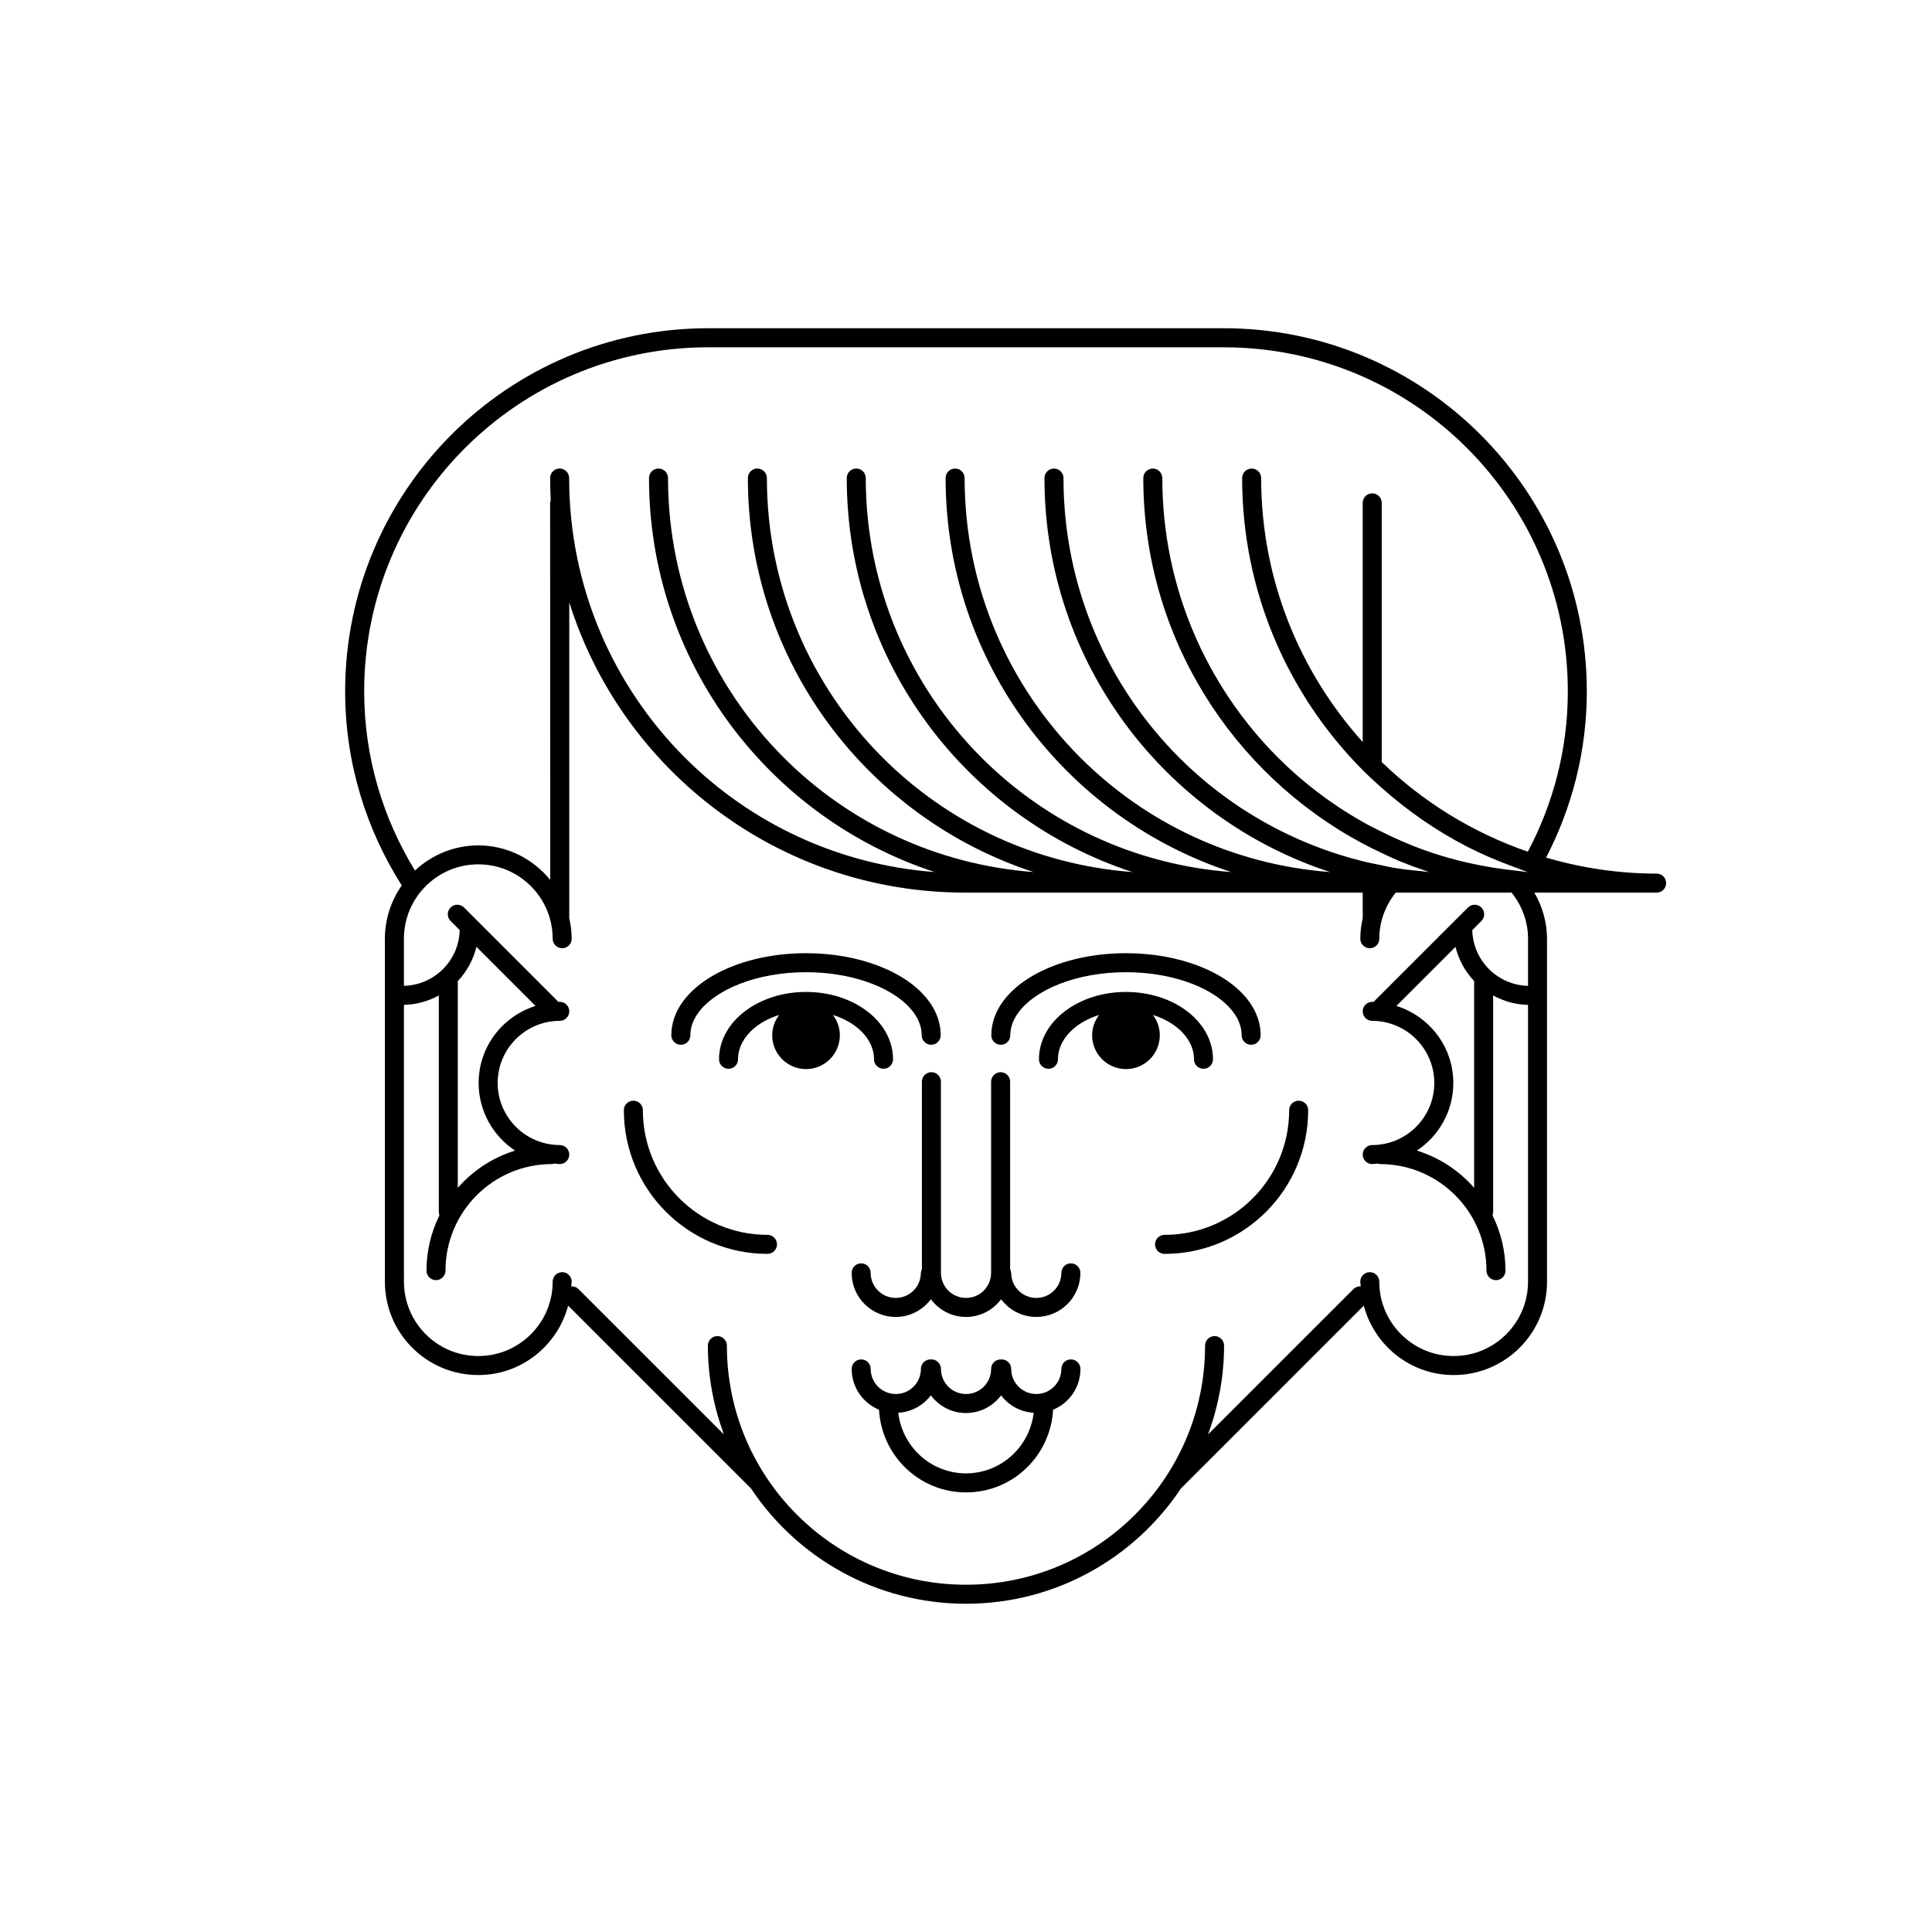 <?xml version="1.0" encoding="UTF-8"?>
<!-- Uploaded to: ICON Repo, www.svgrepo.com, Generator: ICON Repo Mixer Tools -->
<svg fill="#000000" width="800px" height="800px" version="1.1" viewBox="144 144 512 512" xmlns="http://www.w3.org/2000/svg">
 <g>
  <path d="m449.53 412.98c2.242 0.699 4.246 1.703 5.883 2.922 3.238 2.43 5.004 5.535 5.004 8.816 0 1.395 1.129 2.519 2.519 2.519s2.519-1.125 2.519-2.519c0-5.18-2.832-9.742-7.031-12.855-4.211-3.133-9.848-4.984-16.027-4.984-6.176 0-11.82 1.848-16.031 4.984-4.195 3.113-7.031 7.668-7.031 12.855 0 1.395 1.129 2.519 2.519 2.519 1.391 0 2.519-1.125 2.519-2.519 0-3.273 1.77-6.387 5.008-8.816 1.637-1.219 3.641-2.223 5.883-2.922-1.137 1.508-1.84 3.356-1.84 5.379 0 4.949 4.027 8.961 8.973 8.961 4.949 0 8.961-4.016 8.961-8.961 0.008-2.027-0.688-3.879-1.828-5.379z"/>
  <path d="m409.22 420.88c1.391 0 2.519-1.133 2.519-2.519 0.004-2.062 0.707-4.047 2.125-6 2.121-2.926 5.934-5.664 10.906-7.602 4.969-1.949 11.059-3.113 17.629-3.113 8.766-0.004 16.672 2.082 22.191 5.289 2.762 1.602 4.918 3.473 6.34 5.422 1.414 1.961 2.117 3.941 2.121 6 0 1.387 1.129 2.519 2.519 2.519 1.391 0 2.519-1.133 2.519-2.519 0.004-3.254-1.152-6.328-3.09-8.973-2.918-3.977-7.516-7.113-13.133-9.32-5.621-2.203-12.293-3.457-19.461-3.461-9.551 0.004-18.234 2.223-24.719 5.977-3.246 1.879-5.949 4.152-7.883 6.805-1.941 2.644-3.098 5.719-3.094 8.973-0.012 1.387 1.117 2.523 2.508 2.523z"/>
  <path d="m370.62 415.9c3.238 2.43 5.004 5.535 5.004 8.816 0 1.395 1.129 2.519 2.519 2.519s2.519-1.125 2.519-2.519c0-5.18-2.832-9.742-7.027-12.852-4.211-3.141-9.848-4.988-16.027-4.988-6.176 0-11.812 1.848-16.027 4.984-4.195 3.113-7.031 7.668-7.031 12.855 0 1.395 1.129 2.519 2.519 2.519 1.391 0 2.519-1.125 2.519-2.519 0-3.273 1.77-6.387 5.008-8.816 1.637-1.219 3.637-2.223 5.883-2.922-1.137 1.5-1.84 3.356-1.84 5.379 0 4.949 4.019 8.961 8.969 8.961s8.961-4.016 8.961-8.961c0-2.031-0.699-3.883-1.84-5.379 2.254 0.699 4.254 1.699 5.891 2.922z"/>
  <path d="m324.43 420.88c1.391 0 2.519-1.133 2.519-2.519 0.004-2.062 0.707-4.047 2.125-6 2.121-2.926 5.934-5.664 10.906-7.602 4.969-1.949 11.059-3.113 17.629-3.113 8.766-0.004 16.672 2.082 22.191 5.289 2.766 1.602 4.922 3.473 6.34 5.422 1.422 1.961 2.117 3.941 2.121 6 0 1.387 1.129 2.519 2.519 2.519s2.519-1.133 2.519-2.519c0.004-3.254-1.152-6.328-3.09-8.973-2.918-3.977-7.516-7.113-13.133-9.32-5.621-2.203-12.297-3.457-19.469-3.461-9.551 0.004-18.234 2.223-24.723 5.977-3.238 1.879-5.945 4.152-7.883 6.805-1.941 2.644-3.098 5.719-3.094 8.973 0 1.387 1.129 2.523 2.519 2.523z"/>
  <path d="m427.79 478.8c-1.391 0-2.519 1.133-2.519 2.519-0.004 3.68-2.977 6.648-6.648 6.648s-6.644-2.973-6.648-6.648l-0.281-1.102v-49.555c0-1.387-1.129-2.519-2.519-2.519s-2.519 1.133-2.519 2.519v50.656c-0.004 3.68-2.973 6.648-6.648 6.648-3.68 0-6.644-2.973-6.648-6.648l-0.008-50.66c0-1.387-1.129-2.519-2.519-2.519s-2.519 1.133-2.519 2.519v49.555l-0.277 1.102c-0.004 3.68-2.977 6.648-6.656 6.648-3.672 0-6.644-2.973-6.648-6.648 0-1.387-1.129-2.519-2.519-2.519-1.391 0-2.519 1.133-2.519 2.519 0 6.465 5.234 11.688 11.688 11.688 3.82 0 7.18-1.848 9.309-4.684 2.133 2.832 5.492 4.684 9.309 4.684 3.82 0 7.18-1.848 9.309-4.684 2.137 2.832 5.492 4.684 9.316 4.684 6.457 0 11.688-5.223 11.688-11.688 0.004-1.387-1.125-2.516-2.516-2.516z"/>
  <path d="m427.79 504.26c-1.391 0-2.519 1.133-2.519 2.519-0.004 3.68-2.977 6.648-6.648 6.648s-6.644-2.973-6.648-6.648c0-1.387-1.129-2.519-2.519-2.519l-0.141 0.031-0.137-0.031c-1.391 0-2.519 1.133-2.519 2.519-0.004 3.68-2.973 6.648-6.648 6.648-3.68 0-6.644-2.973-6.648-6.648 0-1.387-1.129-2.519-2.519-2.519l-0.137 0.031-0.141-0.031c-1.391 0-2.519 1.133-2.519 2.519-0.004 3.68-2.977 6.648-6.656 6.648-3.672 0-6.644-2.973-6.648-6.648 0-1.387-1.129-2.519-2.519-2.519s-2.519 1.133-2.519 2.519c0 4.891 2.996 9.062 7.246 10.809 0.68 12.211 10.691 21.914 23.062 21.914 12.375 0 22.383-9.703 23.07-21.914 4.246-1.742 7.246-5.914 7.246-10.809-0.016-1.387-1.145-2.519-2.535-2.519zm-27.793 30.199c-9.316-0.02-16.879-7.031-17.945-16.062 3.535-0.207 6.629-1.961 8.629-4.613 2.133 2.832 5.492 4.684 9.309 4.684 3.82 0 7.18-1.848 9.309-4.684 2.004 2.656 5.098 4.41 8.637 4.613-1.062 9.027-8.629 16.047-17.938 16.062z"/>
  <path d="m347.39 471.25c-9.129 0-17.367-3.699-23.352-9.672-5.984-5.992-9.672-14.227-9.672-23.363 0-1.395-1.129-2.519-2.519-2.519s-2.519 1.125-2.519 2.519c0 21.027 17.043 38.074 38.066 38.074 1.391 0 2.519-1.133 2.519-2.519-0.004-1.402-1.133-2.519-2.523-2.519z"/>
  <path d="m488.16 435.7c-1.391 0-2.519 1.125-2.519 2.519 0 9.129-3.691 17.367-9.672 23.363-5.984 5.977-14.227 9.672-23.355 9.672-1.391 0-2.519 1.125-2.519 2.519 0 1.387 1.129 2.519 2.519 2.519 21.023 0 38.066-17.043 38.066-38.074 0-1.398-1.129-2.519-2.519-2.519z"/>
  <path d="m584.82 376.25c-0.469-0.469-1.117-0.734-1.785-0.734-10.184 0-20-1.527-29.305-4.238 6.84-13.203 10.793-28.156 10.793-44.059 0-53.148-43.086-96.227-96.238-96.234h-136.58c-53.152 0-96.234 43.082-96.238 96.234 0 18.934 5.559 36.555 15.004 51.434-2.801 4.004-4.469 8.863-4.469 14.125v90.887c0 13.668 11.078 24.738 24.746 24.738 11.457 0 21-7.824 23.82-18.391l48.465 48.461c12.262 18.41 33.18 30.539 56.957 30.539 23.773 0 44.703-12.133 56.961-30.539l48.465-48.461c2.82 10.57 12.367 18.391 23.824 18.391 13.664 0 24.738-11.07 24.738-24.738v-90.887c0-4.473-1.281-8.605-3.352-12.227h32.398c0.664 0 1.316-0.266 1.785-0.734s0.734-1.117 0.734-1.785c0.004-0.664-0.258-1.312-0.723-1.781zm-35.875 29.012c-8.082-0.207-14.57-6.688-14.781-14.766l2.422-2.43c0.984-0.984 0.984-2.578 0-3.562s-2.578-0.984-3.562 0l-25.035 25.027-0.336-0.031c-1.391 0-2.519 1.125-2.519 2.519 0 1.387 1.129 2.519 2.519 2.519 9.078 0.016 16.438 7.371 16.453 16.465-0.016 9.082-7.375 16.434-16.453 16.453-1.391 0-2.519 1.125-2.519 2.519 0 1.387 1.129 2.519 2.519 2.519 0.469 0 0.91-0.105 1.371-0.137l0.684 0.137c7.801 0 14.832 3.16 19.949 8.266 5.113 5.129 8.273 12.172 8.273 19.977 0 1.395 1.129 2.519 2.519 2.519s2.519-1.125 2.519-2.519c0-5.254-1.254-10.211-3.426-14.629l0.152-0.746v-57.551c2.769 1.508 5.883 2.43 9.246 2.488v73.359c0 5.453-2.203 10.363-5.773 13.934s-8.484 5.769-13.93 5.769c-5.453 0-10.363-2.195-13.941-5.769-3.57-3.57-5.773-8.484-5.773-13.934 0-1.387-1.129-2.519-2.519-2.519-1.391 0-2.519 1.133-2.519 2.519l0.125 1.25c-0.699-0.051-1.402 0.176-1.934 0.711l-38.531 38.52c2.699-7.352 4.246-15.25 4.246-23.539 0-1.387-1.129-2.519-2.519-2.519s-2.519 1.133-2.519 2.519c0 17.516-7.09 33.336-18.566 44.812-11.473 11.48-27.281 18.559-44.789 18.559s-33.332-7.082-44.809-18.559c-11.473-11.473-18.559-27.297-18.559-44.812 0-1.387-1.129-2.519-2.519-2.519s-2.519 1.133-2.519 2.519c0 8.289 1.547 16.188 4.246 23.539l-38.531-38.52c-0.527-0.527-1.238-0.754-1.93-0.711l0.125-1.25c0-1.387-1.129-2.519-2.519-2.519s-2.519 1.133-2.519 2.519c0 5.453-2.203 10.363-5.773 13.934-3.57 3.57-8.484 5.769-13.934 5.769-5.453 0-10.363-2.195-13.934-5.769-3.566-3.57-5.769-8.484-5.773-13.934l-0.004-73.359c3.359-0.059 6.481-0.984 9.246-2.492v57.551l0.152 0.746c-2.172 4.418-3.422 9.375-3.422 14.629 0 1.395 1.129 2.519 2.519 2.519s2.519-1.125 2.519-2.519c0-7.805 3.152-14.848 8.266-19.977 5.117-5.109 12.16-8.266 19.961-8.266l0.684-0.137c0.457 0.031 0.902 0.137 1.371 0.137 1.391 0 2.519-1.133 2.519-2.519 0-1.395-1.129-2.519-2.519-2.519-9.09-0.02-16.438-7.371-16.461-16.453 0.016-9.094 7.371-16.449 16.461-16.465 1.391 0 2.519-1.133 2.519-2.519 0-1.395-1.129-2.519-2.519-2.519l-0.344 0.031-25.027-25.027c-0.984-0.984-2.578-0.984-3.562 0s-0.984 2.578 0 3.562l2.422 2.422c-0.211 8.082-6.699 14.566-14.785 14.773v-12.488c0-5.453 2.203-10.363 5.773-13.934 3.57-3.566 8.484-5.769 13.934-5.773 5.453 0 10.363 2.203 13.934 5.773 3.566 3.57 5.769 8.484 5.773 13.934 0 1.391 1.129 2.519 2.519 2.519s2.519-1.129 2.519-2.519c0-1.875-0.246-3.68-0.641-5.43l0.004-83.695c14 44.566 55.629 76.895 104.82 76.902h105.45v6.797c-0.395 1.754-0.641 3.559-0.641 5.43 0 1.391 1.129 2.519 2.519 2.519s2.519-1.129 2.519-2.519c0-4.656 1.668-8.855 4.359-12.227h30.695c2.691 3.371 4.359 7.57 4.359 12.227zm-14.281-1.27v54.789c-4.012-4.566-9.227-8.031-15.176-9.859 5.809-3.848 9.656-10.43 9.656-17.922 0-9.621-6.367-17.672-15.074-20.418l15.652-15.652c0.855 3.461 2.574 6.566 4.941 9.062zm-269.34 54.789v-54.789c2.371-2.504 4.09-5.606 4.938-9.07l15.66 15.66c-8.715 2.746-15.078 10.793-15.078 20.418 0 7.488 3.844 14.07 9.656 17.922-5.953 1.832-11.168 5.297-15.176 9.859zm283.55-89.082c-14.637-5.055-27.809-13.211-38.703-23.754v-68.68c0-1.391-1.129-2.519-2.519-2.519s-2.519 1.129-2.519 2.519v63.375c-16.68-18.57-26.914-43.023-26.914-69.949 0-1.391-1.129-2.519-2.519-2.519s-2.519 1.129-2.519 2.519c0 30.207 12.219 57.539 31.953 77.395 1.617 1.633 3.316 3.18 5.039 4.707 6.852 6.086 14.434 11.367 22.66 15.602 3.793 1.953 7.742 3.621 11.773 5.129 0.574 0.215 1.152 0.438 1.734 0.641 0.855 0.309 1.688 0.664 2.555 0.945-0.938-0.07-1.832-0.238-2.762-0.332l-0.105-0.09-0.047 0.074c-8.449-0.871-16.621-2.664-24.355-5.41-3.945-1.402-7.742-3.082-11.453-4.922-1.699-0.84-3.394-1.684-5.039-2.613-8.223-4.656-15.766-10.363-22.406-17.004-18.973-18.977-30.703-45.168-30.703-74.121 0-1.391-1.129-2.519-2.519-2.519-1.391 0-2.519 1.129-2.519 2.519 0 41.961 23.566 78.359 58.145 96.855 1.652 0.883 3.336 1.703 5.039 2.504 1.688 0.797 3.375 1.598 5.113 2.309 2.031 0.832 4.106 1.594 6.203 2.301l1.211 0.449c-0.559-0.039-1.109-0.152-1.668-0.203-2.594-0.238-5.176-0.516-7.707-0.934-1.066-0.176-2.098-0.453-3.148-0.66-1.688-0.332-3.379-0.664-5.039-1.078-18.688-4.648-35.402-14.238-48.598-27.426-18.973-18.977-30.703-45.168-30.703-74.121 0-1.391-1.129-2.519-2.519-2.519s-2.519 1.129-2.519 2.519c0 48.75 31.766 90.055 75.707 104.42-25.766-1.941-48.949-13.09-66.164-30.301-18.973-18.977-30.703-45.168-30.703-74.121 0-1.391-1.129-2.519-2.519-2.519-1.391 0-2.519 1.129-2.519 2.519 0 48.75 31.766 90.055 75.707 104.42-25.766-1.941-48.949-13.09-66.164-30.301-18.973-18.977-30.703-45.168-30.703-74.121 0-1.391-1.129-2.519-2.519-2.519s-2.519 1.129-2.519 2.519c0 48.75 31.766 90.055 75.711 104.42-25.77-1.941-48.949-13.09-66.172-30.301-18.973-18.977-30.703-45.168-30.703-74.121 0-1.391-1.129-2.519-2.519-2.519s-2.519 1.129-2.519 2.519c0 48.75 31.766 90.055 75.711 104.42-25.77-1.941-48.949-13.09-66.172-30.301-18.973-18.977-30.703-45.168-30.703-74.121 0-1.391-1.129-2.519-2.519-2.519s-2.519 1.129-2.519 2.519c0 48.75 31.766 90.055 75.711 104.42-25.77-1.941-48.949-13.09-66.172-30.301-18.973-18.977-30.703-45.168-30.703-74.121 0-1.391-1.129-2.519-2.519-2.519s-2.519 1.129-2.519 2.519c0 1.949 0.055 3.883 0.156 5.809l-0.156 0.77 0.027 99.93c-4.535-5.543-11.348-9.148-19.07-9.148-6.5 0-12.367 2.559-16.781 6.66-8.484-13.852-13.457-30.051-13.457-47.473 0-25.191 10.203-47.973 26.711-64.484 16.512-16.504 39.293-26.707 64.488-26.707h136.58c25.191 0 47.973 10.203 64.488 26.707 16.504 16.512 26.711 39.293 26.711 64.484 0 15.371-3.875 29.789-10.605 42.484z"/>
 </g>
</svg>
